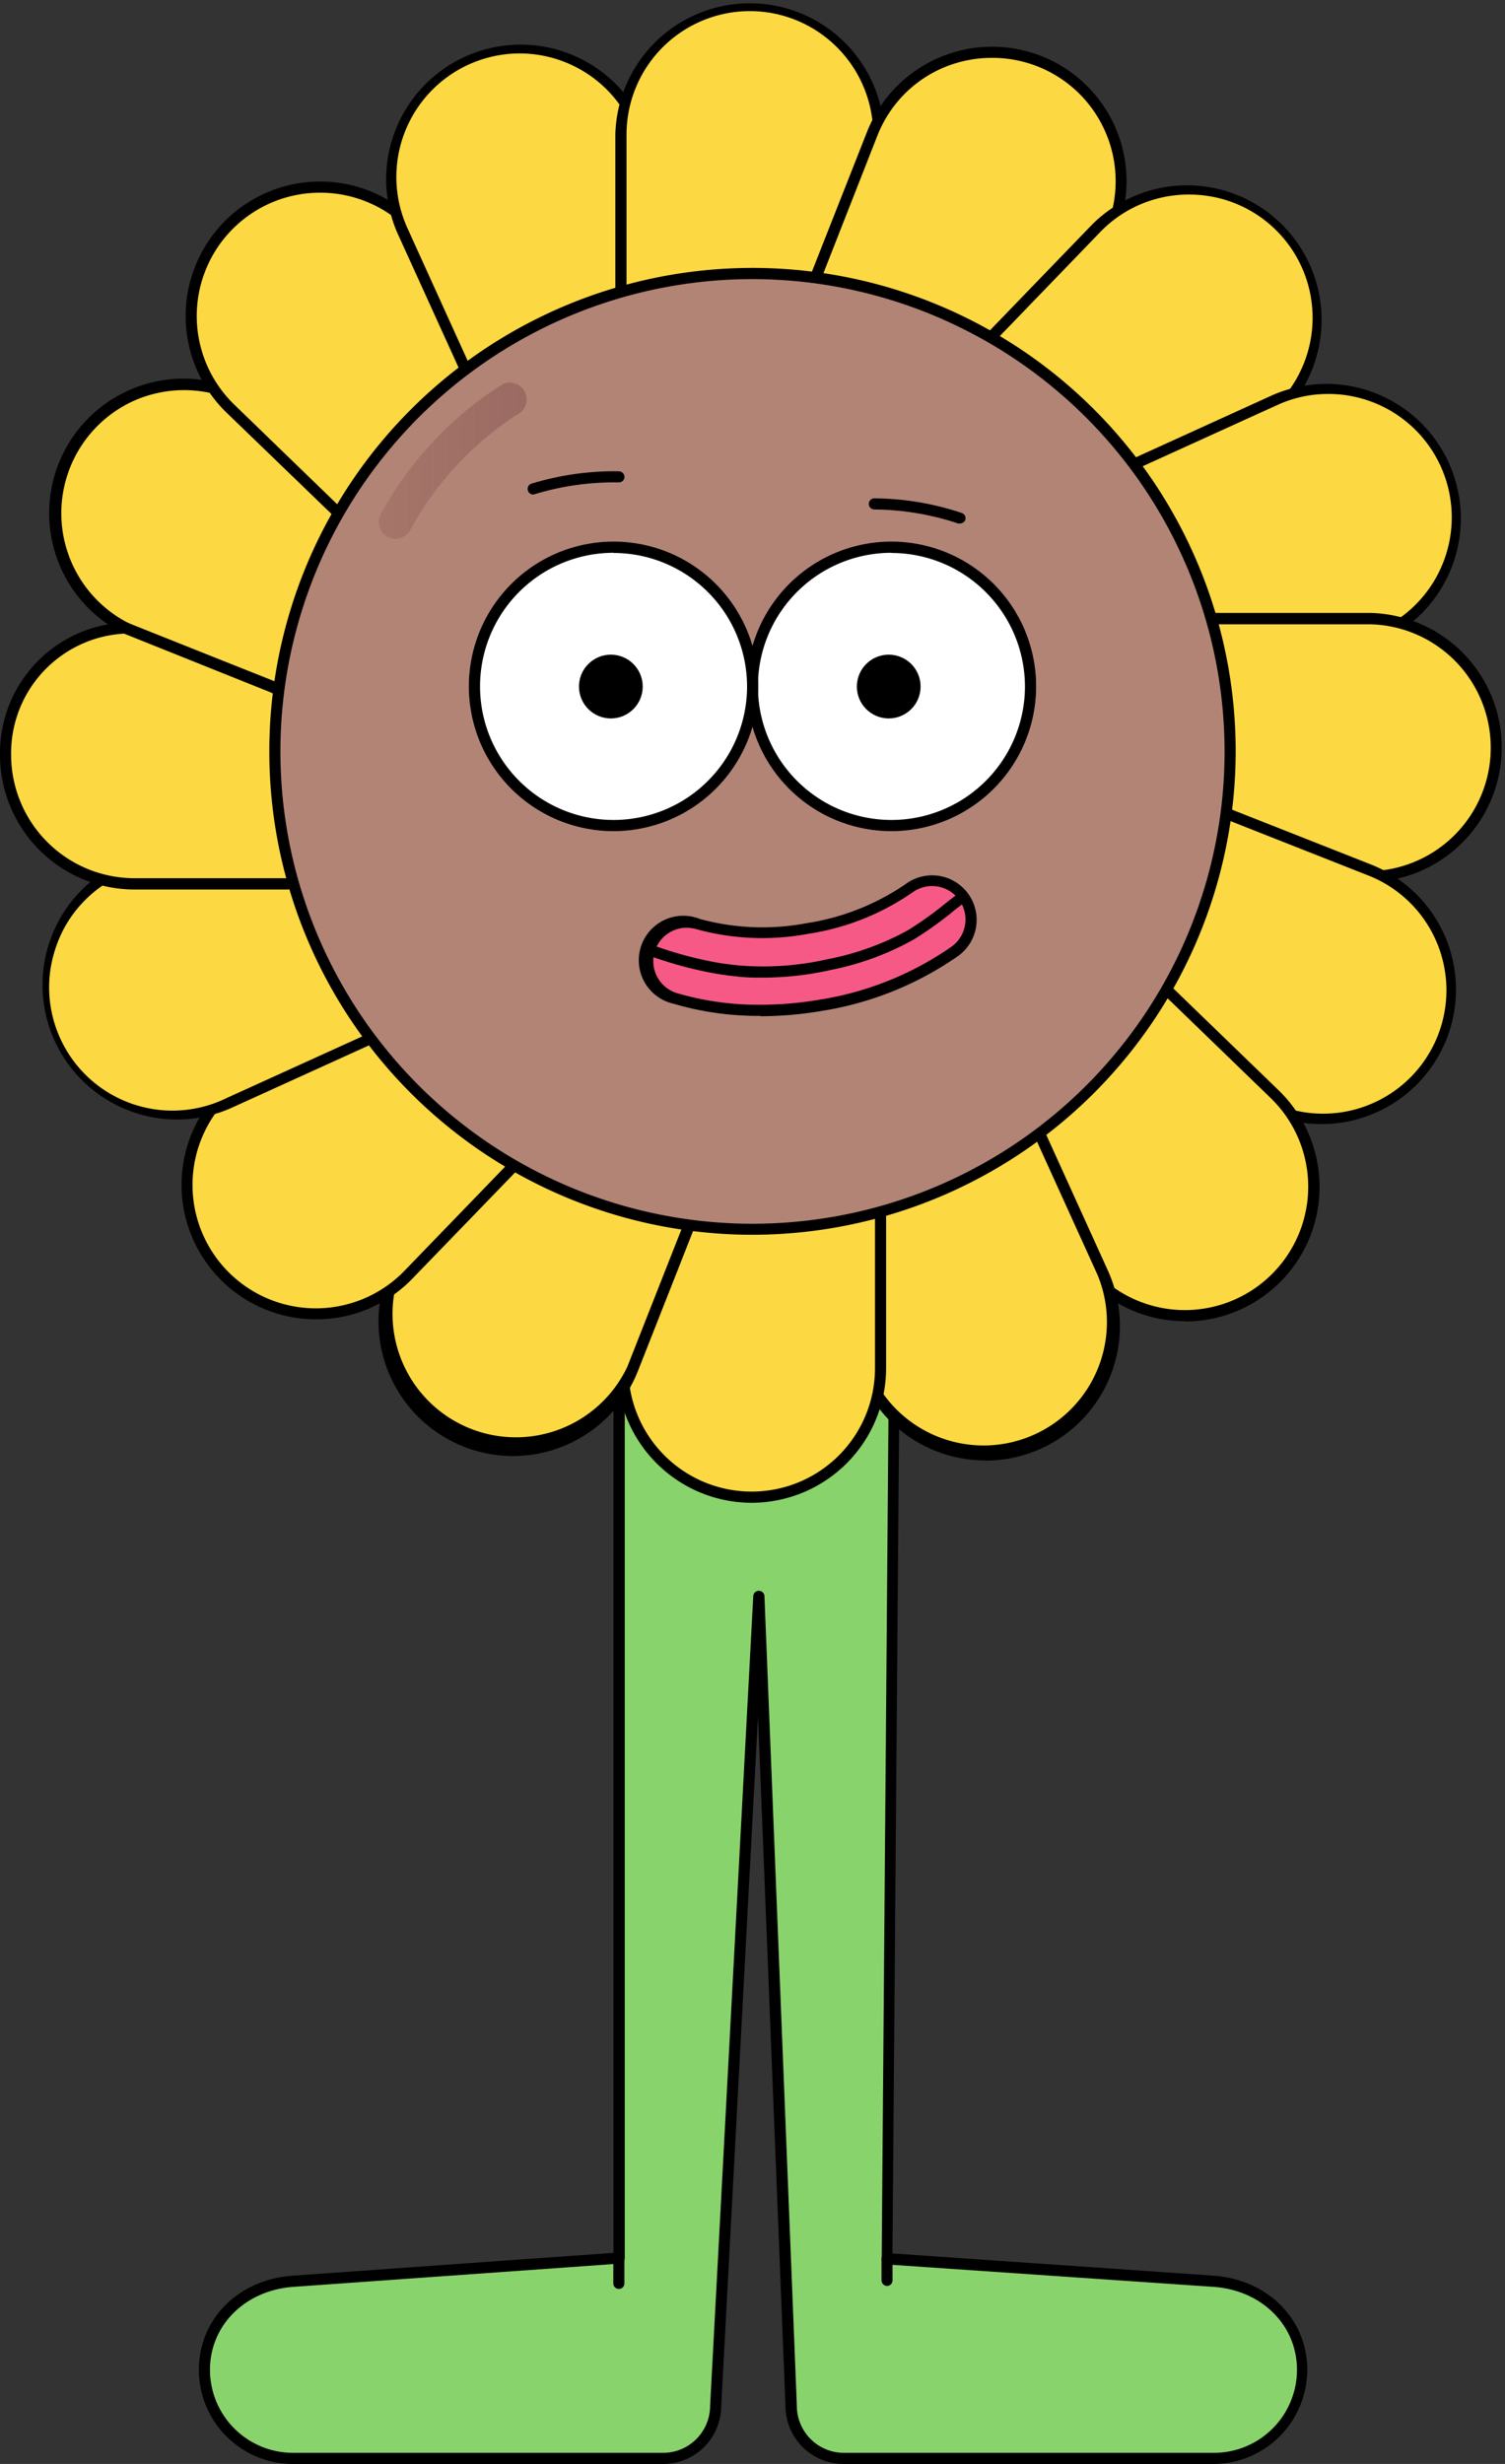 <svg xmlns="http://www.w3.org/2000/svg" xmlns:xlink="http://www.w3.org/1999/xlink" viewBox="0 0 177.54 290.52"><rect x="0" y="0" width="177.54" height="290.52" fill="#333333" stroke="none"/><defs><style>.cls-1{fill:none;}.cls-2{fill:#89d36c;}.cls-3{fill:#fcd842;}.cls-4{fill:#b28476;}.cls-5{fill:#fff;}.cls-6{fill:#f75987;}.cls-7{clip-path:url(#clip-path);}.cls-8{fill:#a5756a;}.cls-9{fill:#a47469;}.cls-10{fill:#a37368;}.cls-11{fill:#a27268;}.cls-12{fill:#a17167;}.cls-13{fill:#a07066;}.cls-14{fill:#9f6e65;}.cls-15{fill:#9e6d64;}.cls-16{fill:#9d6c64;}.cls-17{fill:#9c6b63;}.cls-18{fill:#9b6a62;}</style><clipPath id="clip-path"><path class="cls-1" d="M46.64,63.54a2,2,0,0,1-.93-.24,2,2,0,0,1-.8-2.67A41.61,41.61,0,0,1,59.37,45.25a2,2,0,0,1,2.09,3.34A37.51,37.51,0,0,0,48.38,62.51,2,2,0,0,1,46.64,63.54Z"/></clipPath></defs><g id="Layer_2" data-name="Layer 2"><g id="Illustration"><path class="cls-2" d="M143.19,269l-37.87-2.63-.66,0,1-125-16.17,3.53-16.45-3.53v125h0L34.56,269c-5.8.42-10.44,4.67-10.44,10.44h0a10.44,10.44,0,0,0,10.44,10.44H78.23a6.21,6.21,0,0,0,6.2-6.2l5.09-95.45,3.8,95.45a6.2,6.2,0,0,0,6.19,6.2h43.68a10.45,10.45,0,0,0,10.44-10.44h0C153.63,273.66,149,269.41,143.19,269Z"/><path d="M143.18,290.52H99.51a6.85,6.85,0,0,1-6.85-6.85l-3.24-81.34-4.34,81.38a6.85,6.85,0,0,1-6.85,6.81H34.56a11.1,11.1,0,0,1-11.1-11.09c0-6,4.65-10.63,11-11.1l37.91-2.7V141.28a.65.65,0,0,1,.79-.65l16.32,3.5,16-3.5a.67.67,0,0,1,.56.14.66.66,0,0,1,.24.51l-1,124.42h0l37.88,2.62h0c6.41.47,11.05,5.13,11.05,11.1A11.1,11.1,0,0,1,143.18,290.52ZM89.52,187.57h0a.66.66,0,0,1,.66.63L94,283.64a5.55,5.55,0,0,0,5.54,5.57h43.67a9.8,9.8,0,0,0,9.79-9.78c0-5.26-4.13-9.38-9.83-9.79L104.63,267a.66.66,0,0,1-.62-.66l1-124.23-15.37,3.36a.66.66,0,0,1-.28,0l-15.66-3.36V266.25a.65.65,0,0,1-.61.65L34.6,269.64c-5.69.41-9.83,4.53-9.83,9.79a9.8,9.8,0,0,0,9.79,9.78H78.23a5.55,5.55,0,0,0,5.54-5.54l5.09-95.48A.66.66,0,0,1,89.52,187.57Z"/><line class="cls-3" x1="73.04" y1="269.24" x2="73.08" y2="266.25"/><path d="M73,269.89h0a.66.66,0,0,1-.65-.66l0-3a.66.66,0,1,1,1.31,0l0,3A.66.66,0,0,1,73,269.89Z"/><line class="cls-3" x1="104.64" y1="268.87" x2="104.66" y2="266.33"/><path d="M104.64,269.53h0a.67.67,0,0,1-.65-.67l0-2.54a.66.66,0,0,1,.65-.65h0a.66.66,0,0,1,.65.66l0,2.55A.65.65,0,0,1,104.64,269.53Z"/><rect class="cls-3" x="14.72" y="39.67" width="30.41" height="48.19" rx="14.88" transform="translate(-40.37 68.21) rotate(-68.48)"/><path d="M38.17,82.89a15.63,15.63,0,0,1-5.8-1.11L15.84,75.26A15.86,15.86,0,1,1,27.48,45.75L44,52.27A15.88,15.88,0,0,1,53,72.85h0A15.89,15.89,0,0,1,38.17,82.89ZM21.69,46a14.64,14.64,0,0,0-5.82,1.22A14.55,14.55,0,0,0,16.32,74l16.53,6.52a14.57,14.57,0,0,0,18.88-8.19h0a14.58,14.58,0,0,0-8.2-18.88L27,47A14.39,14.39,0,0,0,21.69,46Z"/><rect class="cls-3" x="28.94" y="19.35" width="30.41" height="48.19" rx="14.88" transform="translate(-17.77 44.98) rotate(-45.96)"/><path d="M50.54,65.47a15.79,15.79,0,0,1-11-4.45L26.74,48.67A15.86,15.86,0,0,1,48.79,25.86L61.57,38.21a15.92,15.92,0,0,1,.37,22.44h0A15.8,15.8,0,0,1,50.54,65.47ZM37.76,22.72a14.54,14.54,0,0,0-10.11,25L40.42,60.08A14.57,14.57,0,0,0,61,59.73h0a14.58,14.58,0,0,0-.35-20.57L47.88,26.8A14.54,14.54,0,0,0,37.76,22.72ZM61.47,60.19h0Z"/><rect class="cls-3" x="49.76" y="4.84" width="30.41" height="48.19" rx="14.88" transform="translate(-6.15 29.47) rotate(-24.44)"/><path d="M68.69,52.89a16,16,0,0,1-14.48-9.3L46.85,27.41A15.87,15.87,0,0,1,75.74,14.28l7.35,16.18a15.86,15.86,0,0,1-14.4,22.43ZM61.27,6.3A14.57,14.57,0,0,0,48.05,26.87L55.4,43.05a14.6,14.6,0,0,0,19.27,7.22h0A14.57,14.57,0,0,0,81.9,31L74.54,14.83A14.56,14.56,0,0,0,61.27,6.3Z"/><rect class="cls-3" x="73.25" y="0.66" width="30.41" height="48.19" rx="14.88"/><path d="M88.46,49.5A15.89,15.89,0,0,1,72.59,33.64V15.86a15.87,15.87,0,0,1,31.73,0V33.64A15.88,15.88,0,0,1,88.46,49.5Zm0-48.19A14.56,14.56,0,0,0,73.91,15.86V33.64a14.55,14.55,0,0,0,29.1,0V15.86A14.57,14.57,0,0,0,88.46,1.31Z"/><rect class="cls-3" x="98.57" y="5.54" width="30.41" height="48.19" rx="14.88" transform="translate(18.8 -39.67) rotate(21.52)"/><path d="M110.5,53.76A15.88,15.88,0,0,1,95.76,32.08l6.52-16.53a15.86,15.86,0,0,1,29.51,11.64l-6.52,16.53A15.89,15.89,0,0,1,110.5,53.76Zm6.57-46.94A14.69,14.69,0,0,0,111.24,8a14.44,14.44,0,0,0-7.74,8L97,32.56a14.61,14.61,0,0,0,8.2,18.88,14.57,14.57,0,0,0,18.87-8.2l6.52-16.53a14.54,14.54,0,0,0-13.5-19.89Z"/><rect class="cls-3" x="118.89" y="19.77" width="30.41" height="48.19" rx="14.88" transform="translate(68.19 -80.89) rotate(44.04)"/><path d="M127.91,66.09a15.84,15.84,0,0,1-11.39-26.87l12.35-12.78A15.87,15.87,0,0,1,151.68,48.5L139.33,61.28a15.77,15.77,0,0,1-11.14,4.81Zm12.38-43.15H140a14.48,14.48,0,0,0-10.21,4.42L117.46,40.13a14.6,14.6,0,0,0,.35,20.58h0a14.58,14.58,0,0,0,20.57-.35l12.36-12.77a14.53,14.53,0,0,0-10.45-24.65Z"/><rect class="cls-3" x="133.4" y="40.59" width="30.41" height="48.19" rx="14.88" transform="translate(146.01 -97.37) rotate(65.56)"/><path d="M140.56,84.22A15.87,15.87,0,0,1,134,53.92l16.18-7.36a15.87,15.87,0,0,1,13.13,28.89L147.08,82.8A15.83,15.83,0,0,1,140.56,84.22Zm16.11-37.77a14.33,14.33,0,0,0-6,1.31L134.5,55.11a14.59,14.59,0,0,0-7.23,19.27h0a14.6,14.6,0,0,0,19.27,7.22l16.18-7.35a14.55,14.55,0,0,0-6.05-27.8Z"/><rect class="cls-3" x="137.59" y="64.07" width="30.41" height="48.19" rx="14.88" transform="translate(240.96 -64.63) rotate(90)"/><path d="M161.68,104H143.91a15.87,15.87,0,1,1,0-31.73h17.77a15.87,15.87,0,0,1,0,31.73ZM143.91,73.61a14.56,14.56,0,0,0,0,29.11h17.77a14.56,14.56,0,0,0,0-29.11Z"/><rect class="cls-3" x="132.41" y="89.33" width="30.41" height="48.19" rx="14.88" transform="translate(307.28 17.7) rotate(111.52)"/><path d="M155.86,132.54a15.82,15.82,0,0,1-5.8-1.1l-16.53-6.52A15.87,15.87,0,0,1,145.17,95.4l16.53,6.52a15.86,15.86,0,0,1-5.84,30.62ZM139.38,95.61a14.64,14.64,0,0,0-5.82,1.22,14.43,14.43,0,0,0-7.75,8h0a14.59,14.59,0,0,0,8.2,18.87l16.54,6.52a14.55,14.55,0,1,0,10.67-27.07l-16.53-6.52A14.59,14.59,0,0,0,139.38,95.61Zm-14.18,9h0Z"/><rect class="cls-3" x="118.18" y="109.65" width="30.41" height="48.19" rx="14.88" transform="translate(322.26 130.82) rotate(134.04)"/><path d="M139.78,155.78a15.83,15.83,0,0,1-11-4.45L116,139a15.9,15.9,0,0,1-.38-22.43h0a15.88,15.88,0,0,1,22.43-.38l12.78,12.36a15.86,15.86,0,0,1-11,27.26Zm-23.24-38.33a14.6,14.6,0,0,0,.35,20.58l12.77,12.35a14.55,14.55,0,0,0,20.23-20.92l-12.77-12.35a14.58,14.58,0,0,0-20.58.34Z"/><rect class="cls-3" x="97.36" y="124.16" width="30.41" height="48.19" rx="14.88" transform="translate(276.39 236.64) rotate(155.56)"/><path d="M116.29,172.2a16.07,16.07,0,0,1-5.61-1,15.73,15.73,0,0,1-8.87-8.28l-7.36-16.18a15.86,15.86,0,0,1,28.89-13.12l7.35,16.18a15.86,15.86,0,0,1-14.4,22.42Zm-7.42-46.59a14.54,14.54,0,0,0-13.22,20.57L103,162.36a14.55,14.55,0,0,0,26.49-12l-7.35-16.18A14.56,14.56,0,0,0,108.87,125.61Z"/><rect class="cls-3" x="73.46" y="128.34" width="30.41" height="48.19" rx="14.88" transform="translate(177.34 304.87) rotate(-180)"/><path d="M88.67,177.19A15.89,15.89,0,0,1,72.8,161.32V143.55a15.87,15.87,0,0,1,31.73,0v17.77A15.88,15.88,0,0,1,88.67,177.19Zm0-48.19a14.56,14.56,0,0,0-14.55,14.55v17.77a14.55,14.55,0,1,0,29.1,0V143.55A14.57,14.57,0,0,0,88.67,129Z"/><rect class="cls-3" x="48.56" y="123.46" width="30.41" height="48.19" rx="14.88" transform="translate(68.96 308.21) rotate(-158.48)"/><path d="M60.49,171.68A15.88,15.88,0,0,1,45.75,150l6.52-16.53A15.86,15.86,0,0,1,81.78,145.1l-6.52,16.54A15.87,15.87,0,0,1,60.49,171.68ZM67,124.73A14.58,14.58,0,0,0,53.49,134L47,150.48A14.55,14.55,0,0,0,74,161.16l6.52-16.54A14.56,14.56,0,0,0,67,124.73Z"/><rect class="cls-3" x="28.23" y="109.23" width="30.41" height="48.19" rx="14.88" transform="translate(-18.01 259.37) rotate(-135.96)"/><path d="M37.25,155.56a15.86,15.86,0,0,1-11.39-26.87l12.35-12.78a15.91,15.91,0,0,1,22.44-.38h0A15.89,15.89,0,0,1,61,138L48.67,150.74a15.74,15.74,0,0,1-11.14,4.82Zm12.38-43.15h-.26a14.43,14.43,0,0,0-10.21,4.41L26.8,129.6a14.55,14.55,0,0,0,20.92,20.23l12.36-12.78a14.56,14.56,0,0,0-.35-20.57h0A14.44,14.44,0,0,0,49.63,112.41Z"/><rect class="cls-3" x="13.73" y="88.41" width="30.41" height="48.19" rx="14.88" transform="translate(-61.52 185.4) rotate(-114.44)"/><path d="M20.87,132a15.87,15.87,0,0,1-6.59-30.3l16.18-7.35a15.86,15.86,0,0,1,13.13,28.88l-16.18,7.35A15.68,15.68,0,0,1,20.87,132ZM37,94.28a14.48,14.48,0,0,0-6,1.3l-16.18,7.36a14.55,14.55,0,1,0,12,26.49l16.18-7.35a14.61,14.61,0,0,0,7.22-19.27h0A14.56,14.56,0,0,0,37,94.28Z"/><path class="cls-3" d="M45.93,80.1A15.7,15.7,0,0,1,48.84,89h0a15.25,15.25,0,0,1-15.2,15.21H15.86A15.25,15.25,0,0,1,.66,89h0a14.8,14.8,0,0,1,14.08-15L32.05,81a13.5,13.5,0,0,0,4.37,1.18c2.1.09,6.38.06,9-1.76Z"/><path d="M33.64,104.88H15.86A15.88,15.88,0,0,1,0,89,15.41,15.41,0,0,1,14.71,73.4a.68.68,0,0,1,.28,0l17.3,6.9a12.9,12.9,0,0,0,4.16,1.13c2.18.1,6.21,0,8.63-1.64l.53-.3a.65.65,0,0,1,.86.19,16.3,16.3,0,0,1,3,9.3A15.88,15.88,0,0,1,33.64,104.88Zm-19-30.17A14.13,14.13,0,0,0,1.31,89a14.57,14.57,0,0,0,14.55,14.55H33.64A14.57,14.57,0,0,0,48.19,89a15.1,15.1,0,0,0-2.46-8c-2.55,1.73-6.49,1.94-9.34,1.81a13.92,13.92,0,0,1-4.63-1.24Z"/><circle class="cls-4" cx="88.77" cy="88.59" r="56.34"/><path d="M88.77,145.59a57,57,0,1,1,57-57A57.06,57.06,0,0,1,88.77,145.59Zm0-112.68a55.69,55.69,0,1,0,55.69,55.68A55.75,55.75,0,0,0,88.77,32.91Z"/><circle class="cls-5" cx="105.16" cy="80.95" r="16.41"/><path d="M105.16,98A17.07,17.07,0,1,1,122.23,81,17.08,17.08,0,0,1,105.16,98Zm0-32.82A15.75,15.75,0,1,0,120.91,81,15.77,15.77,0,0,0,105.16,65.2Z"/><circle cx="104.84" cy="80.95" r="3.76"/><circle class="cls-5" cx="72.38" cy="80.95" r="16.41"/><path d="M72.38,98A17.07,17.07,0,1,1,89.45,81,17.09,17.09,0,0,1,72.38,98Zm0-32.82A15.75,15.75,0,1,0,88.13,81,15.76,15.76,0,0,0,72.38,65.2Z"/><circle cx="72.06" cy="80.95" r="3.76"/><path class="cls-6" d="M89.84,119.12a34.21,34.21,0,0,1-10.19-1.4,4.59,4.59,0,1,1,2.71-8.78,28.7,28.7,0,0,0,12.91.52,28.76,28.76,0,0,0,12-4.75,4.6,4.6,0,1,1,5.45,7.41,38,38,0,0,1-15.88,6.39A41.47,41.47,0,0,1,89.84,119.12Z"/><path d="M89.68,119.78a35.21,35.21,0,0,1-10.22-1.43,5.25,5.25,0,1,1,3.09-10,28,28,0,0,0,12.61.5,28.19,28.19,0,0,0,11.69-4.62,5.25,5.25,0,0,1,6.22,8.46,38.7,38.7,0,0,1-16.15,6.51,43.39,43.39,0,0,1-7.07.62h-.17ZM81,109.39a3.94,3.94,0,0,0-1.17,7.7,34,34,0,0,0,9.84,1.38h.16a41.92,41.92,0,0,0,6.86-.6,37.36,37.36,0,0,0,15.6-6.28,3.94,3.94,0,1,0-4.67-6.35,29.31,29.31,0,0,1-12.25,4.86,29.35,29.35,0,0,1-13.22-.54A4.16,4.16,0,0,0,81,109.39Z"/><path d="M90,115.27c-1,0-2.06,0-3.08-.14-.86-.08-1.73-.2-2.58-.35a46.24,46.24,0,0,1-8-2.19l.45-1.23a45.75,45.75,0,0,0,7.76,2.13c.81.14,1.64.25,2.47.33a34.28,34.28,0,0,0,10.65-.73,32.19,32.19,0,0,0,9.44-3.41,42.84,42.84,0,0,0,4.79-3.46l1.31-1,.81,1c-.44.34-.87.69-1.3,1a42.21,42.21,0,0,1-4.94,3.56A33.13,33.13,0,0,1,98,114.37,36.78,36.78,0,0,1,90,115.27Z"/><path d="M113.25,61.72a.62.62,0,0,1-.23,0,32.13,32.13,0,0,0-9.9-1.65.66.66,0,0,1-.63-.68.65.65,0,0,1,.68-.63,33.15,33.15,0,0,1,10.3,1.73.65.65,0,0,1,.39.84A.66.66,0,0,1,113.25,61.72Z"/><path d="M62.9,58.31a.65.65,0,0,1-.62-.45.65.65,0,0,1,.41-.83A33.38,33.38,0,0,1,73,55.57a.68.68,0,0,1,.67.65.66.66,0,0,1-.65.66,32.33,32.33,0,0,0-9.94,1.39A.78.78,0,0,1,62.9,58.31Z"/><g class="cls-7"><rect class="cls-8" x="44.4" y="44.67" width="0.28" height="18.87"/><rect class="cls-8" x="44.68" y="44.67" width="1.61" height="18.87"/><rect class="cls-9" x="46.28" y="44.67" width="1.61" height="18.87"/><rect class="cls-10" x="47.89" y="44.67" width="1.61" height="18.87"/><rect class="cls-11" x="49.5" y="44.67" width="1.61" height="18.87"/><rect class="cls-12" x="51.11" y="44.67" width="1.61" height="18.87"/><rect class="cls-13" x="52.71" y="44.67" width="1.61" height="18.87"/><rect class="cls-14" x="54.32" y="44.67" width="1.61" height="18.87"/><rect class="cls-15" x="55.93" y="44.67" width="1.61" height="18.87"/><rect class="cls-16" x="57.54" y="44.67" width="1.61" height="18.87"/><rect class="cls-17" x="59.14" y="44.67" width="1.61" height="18.87"/><rect class="cls-18" x="60.75" y="44.67" width="1.61" height="18.87"/><rect class="cls-18" x="62.36" y="44.67" width="0.3" height="18.87"/></g></g></g></svg>
